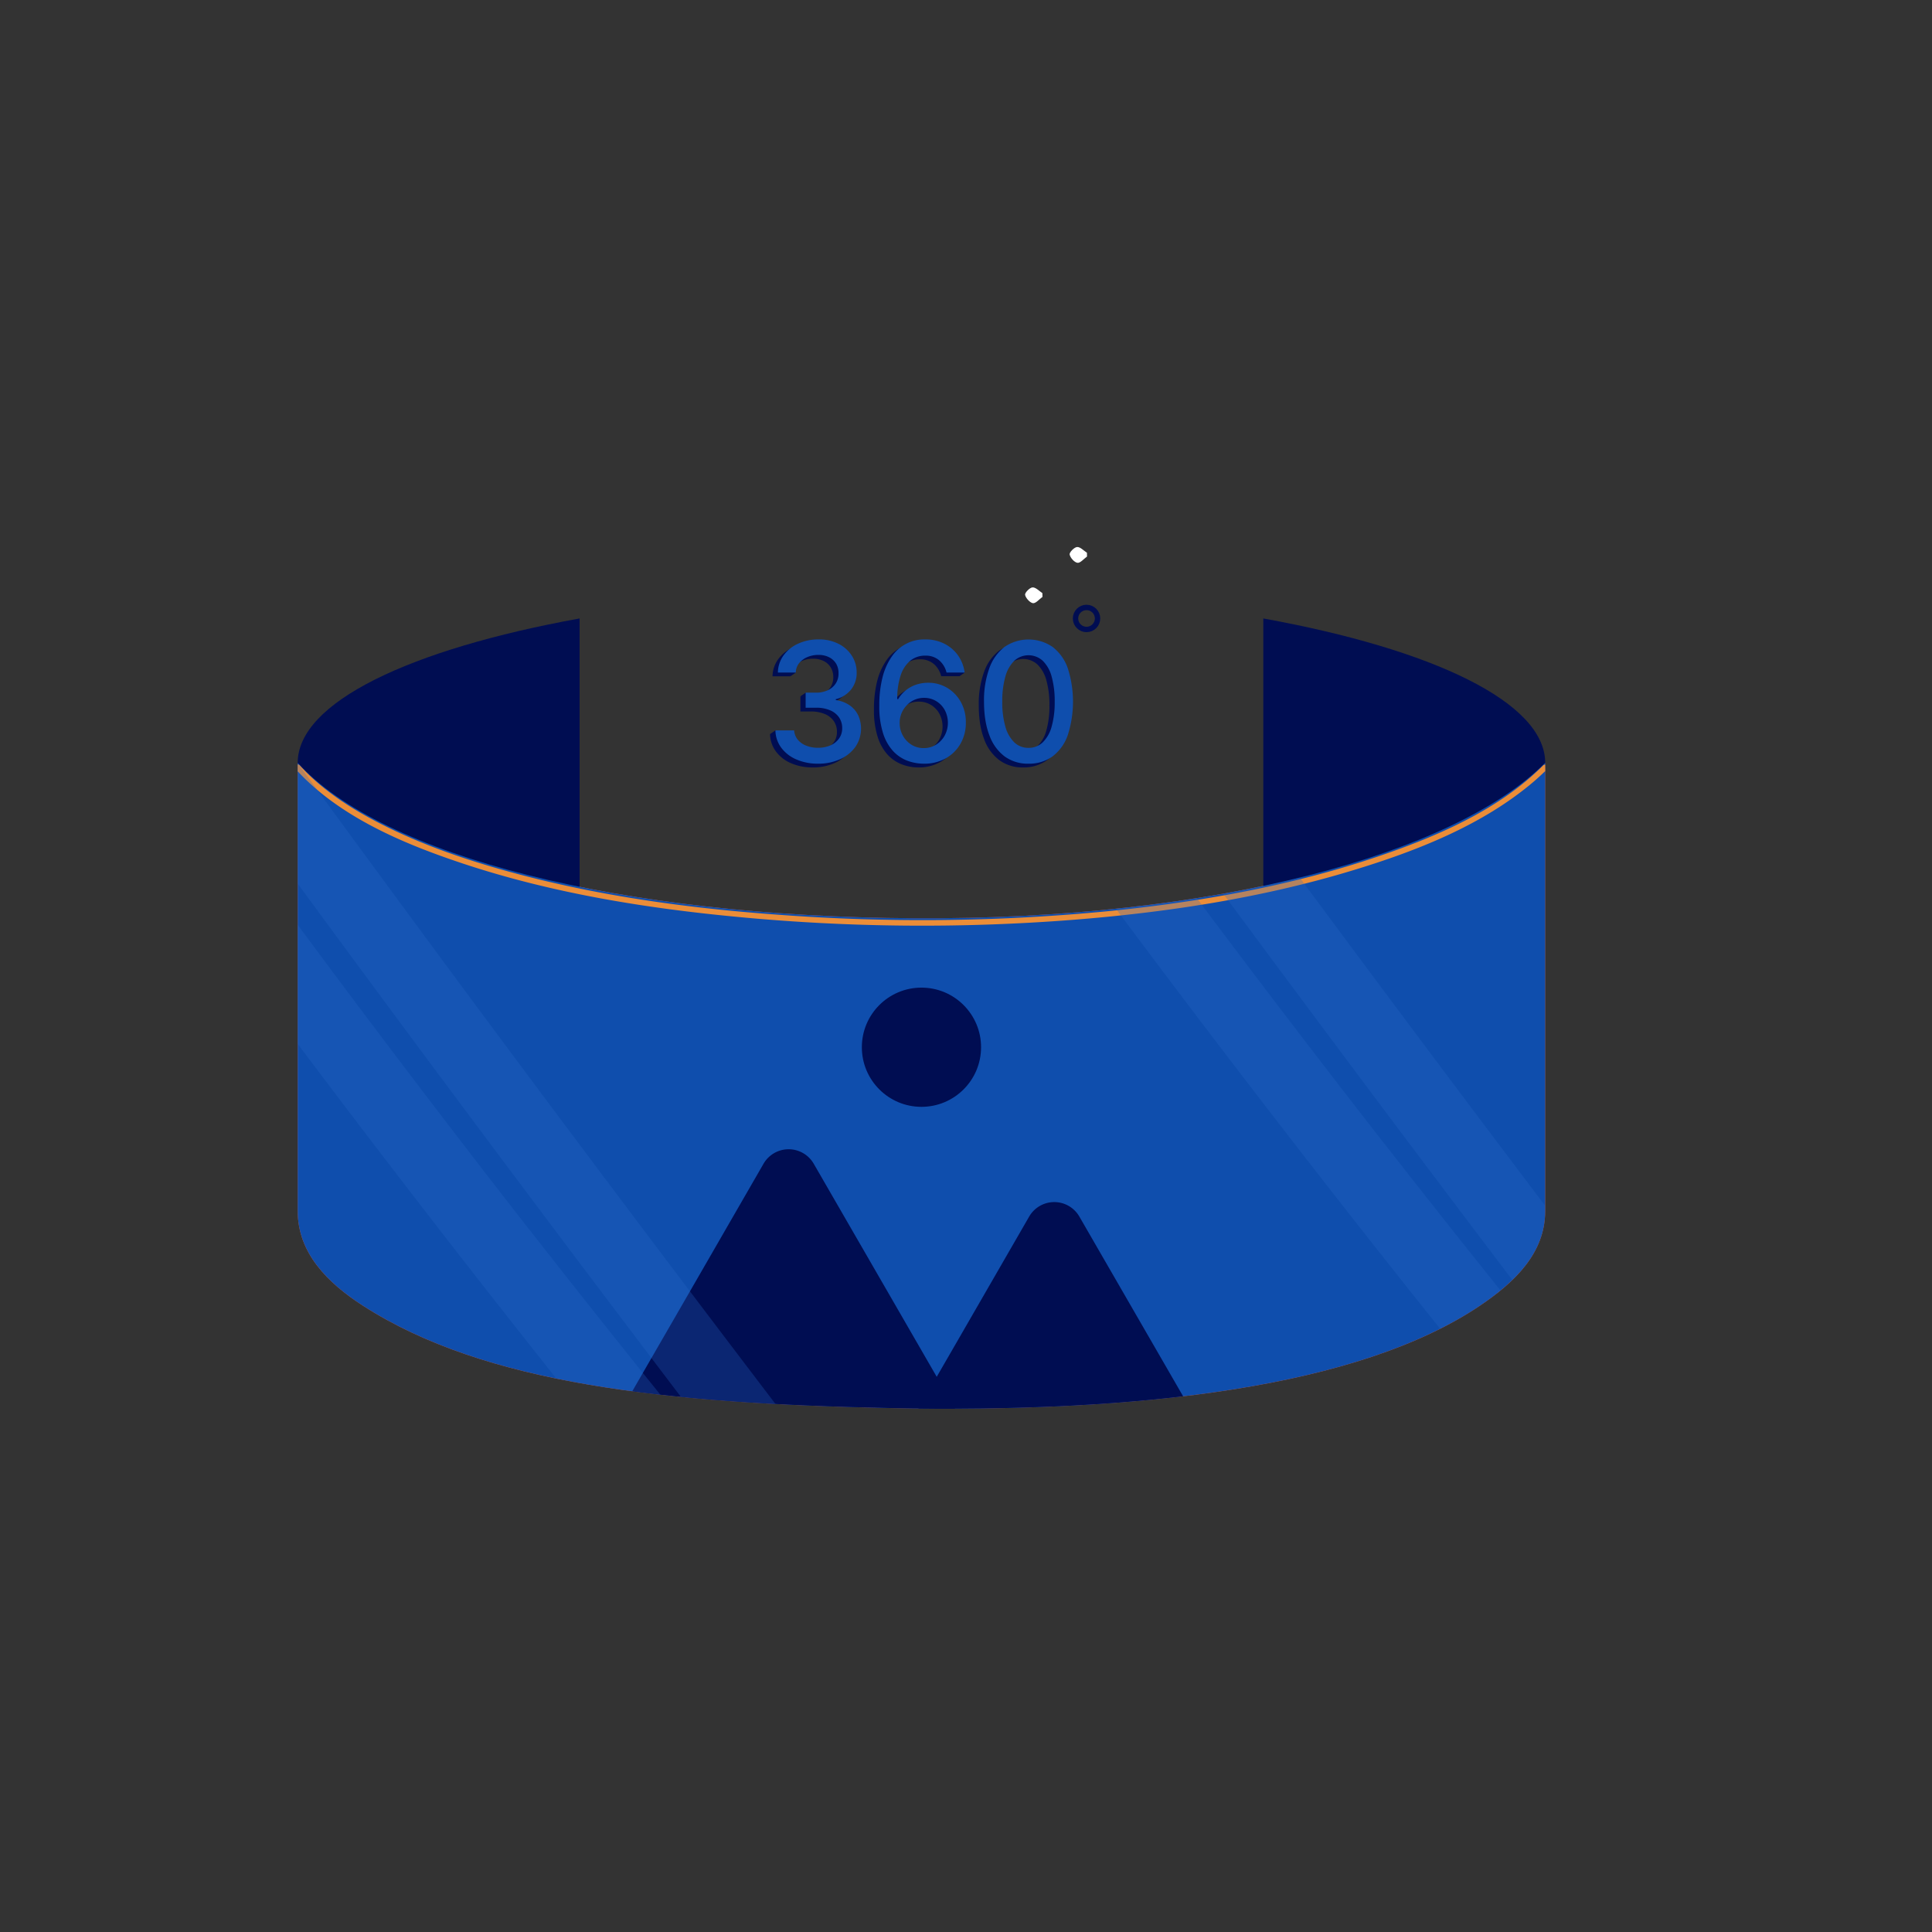 <svg xmlns="http://www.w3.org/2000/svg" xmlns:xlink="http://www.w3.org/1999/xlink" viewBox="0 0 1080 1080"><rect x="0" y="0" width="1080" height="1080" fill="#333333" stroke="none"/><defs><style>.cls-1,.cls-2,.cls-3,.cls-8{fill:none;}.cls-2{clip-path:url(#clip-path);}.cls-3{clip-path:url(#clip-path-2);}.cls-4{fill:#fff;}.cls-5{fill:#e35934;}.cls-6{fill:#000d52;}.cls-7{fill:#0f4ead;}.cls-8{stroke:#000d52;stroke-miterlimit:10;stroke-width:3px;}.cls-9{clip-path:url(#clip-path-3);}.cls-10{fill:#eb8d38;}.cls-11{opacity:0.28;}.cls-12{fill:#2767c4;}</style><clipPath id="clip-path"><path class="cls-1" d="M706.19,345.72c94.88,17.21,157.58,46.92,157.58,80.7s-62.7,63.5-157.58,80.7Z"/></clipPath><clipPath id="clip-path-2"><path class="cls-2" d="M324,345.72c-94.88,17.21-157.58,46.92-157.58,80.7s62.7,63.5,157.58,80.7Z"/></clipPath><clipPath id="clip-path-3"><path class="cls-1" d="M166.42,426.42c47.38,52.34,180.72,85.95,344.43,86.89,168.5,1,302.39-36,352.92-86.89V676.94c0,23.54-17,39.83-36.55,53-67.5,45.42-189.33,60.09-330.44,57.16C373.31,784.5,271.34,774,202.89,729.9c-19.76-12.73-36.47-29.44-36.47-52.95Z"/></clipPath></defs><g id="Layer_2" data-name="Layer 2"><path class="cls-4" d="M582.75,333.68c-1.8,1.27-3.76,3.73-5.35,3.5s-4-2.79-4.37-4.64c-.22-1.2,2.57-4.06,4.15-4.18,1.76-.12,3.68,2,5.52,3.2C582.72,332.27,582.73,333,582.75,333.68Z"/><path class="cls-5" d="M166.42,426.42c47.38,52.34,180.72,85.95,344.43,86.89,168.5,1,302.39-36,352.92-86.89V676.94c0,23.54-17,39.83-36.55,53-67.5,45.42-189.33,60.09-330.44,57.16C373.31,784.5,271.34,774,202.89,729.9c-19.76-12.73-36.47-29.44-36.47-52.95Z"/><path class="cls-6" d="M706.19,345.72c94.88,17.21,157.58,46.92,157.58,80.7s-62.7,63.5-157.58,80.7Z"/><path class="cls-6" d="M324,345.72c-94.88,17.21-157.58,46.92-157.58,80.7s62.7,63.5,157.58,80.7Z"/><path class="cls-7" d="M166.42,426.42c47.38,52.34,180.72,85.95,344.43,86.89,168.5,1,302.39-36,352.92-86.89V676.94c0,23.54-17,39.83-36.55,53-67.5,45.42-189.33,60.09-330.44,57.16C373.31,784.5,271.34,774,202.89,729.9c-19.76-12.73-36.47-29.44-36.47-52.95Z"/><path class="cls-6" d="M454.39,429a29.92,29.92,0,0,1-12.19-2.36,20.73,20.73,0,0,1-8.44-6.54,16.78,16.78,0,0,1-3.29-9.71H441a9,9,0,0,0,2,5.17,11.46,11.46,0,0,0,4.75,3.36,17.49,17.49,0,0,0,6.58,1.18,17,17,0,0,0,7-1.36,11.45,11.45,0,0,0,4.79-3.83,9.72,9.72,0,0,0,1.74-5.74,10.44,10.44,0,0,0-1.72-6,11.41,11.41,0,0,0-5-4,19.66,19.66,0,0,0-7.94-1.45h-5.77v-8.44h5.77a15.26,15.26,0,0,0,6.58-1.34,10.56,10.56,0,0,0,4.44-3.74,10,10,0,0,0,1.59-5.63,10.25,10.25,0,0,0-1.41-5.44,9.57,9.57,0,0,0-3.94-3.61,13.09,13.09,0,0,0-6-1.29,15.52,15.52,0,0,0-6.11,1.2,11.67,11.67,0,0,0-4.6,3.38,8.72,8.72,0,0,0-1.91,5.26h-10a16.87,16.87,0,0,1,3.24-9.66,20.59,20.59,0,0,1,8.17-6.51,27,27,0,0,1,11.37-2.34,23.76,23.76,0,0,1,11.27,2.54,18.79,18.79,0,0,1,7.38,6.74,17.15,17.15,0,0,1,2.58,9.14,14.85,14.85,0,0,1-3.17,9.65,15.84,15.84,0,0,1-8.49,5.33v.5a17.9,17.9,0,0,1,7.67,2.88,14.28,14.28,0,0,1,4.81,5.56,17.2,17.2,0,0,1,1.64,7.62,16.94,16.94,0,0,1-3.09,10,20.91,20.91,0,0,1-8.51,6.94A28.68,28.68,0,0,1,454.39,429Z"/><path class="cls-6" d="M513.38,429a25.91,25.91,0,0,1-9-1.62,21,21,0,0,1-8-5.3,26.37,26.37,0,0,1-5.7-10,48.94,48.94,0,0,1-2.13-15.57,62.76,62.76,0,0,1,1.77-15.65,35.33,35.33,0,0,1,5.13-11.62,21.86,21.86,0,0,1,18.74-9.71,23.38,23.38,0,0,1,10.68,2.38A20.8,20.8,0,0,1,536.29,378H526.13a13,13,0,0,0-4.07-6.78,11.4,11.4,0,0,0-7.82-2.65,12.92,12.92,0,0,0-8.47,2.9,18,18,0,0,0-5.35,8.33,41.15,41.15,0,0,0-1.84,13.09h.5a18.73,18.73,0,0,1,4.27-4.93,18.52,18.52,0,0,1,5.74-3.15,20.92,20.92,0,0,1,6.74-1.09,20.46,20.46,0,0,1,10.66,2.84,20.83,20.83,0,0,1,7.6,7.87,23,23,0,0,1,2.84,11.48A23.44,23.44,0,0,1,534,417.65a21.79,21.79,0,0,1-8.24,8.26A24.43,24.43,0,0,1,513.38,429Zm0-8.72a12.73,12.73,0,0,0,6.9-1.9,14,14,0,0,0,4.83-5.11,15.24,15.24,0,0,0,.07-14.2,13.27,13.27,0,0,0-4.74-5,12.88,12.88,0,0,0-6.88-1.86,13,13,0,0,0-5.38,1.11,13.65,13.65,0,0,0-4.33,3.08,14.66,14.66,0,0,0-2.9,4.5,13.66,13.66,0,0,0-1,5.33,14.33,14.33,0,0,0,1.75,7,13.84,13.84,0,0,0,4.81,5.15A12.61,12.61,0,0,0,513.33,420.23Z"/><path class="cls-6" d="M572,429a21.87,21.87,0,0,1-13.39-4.09A25.5,25.5,0,0,1,550.08,413q-2.94-7.74-2.94-18.76a52.52,52.52,0,0,1,3-18.74,25.85,25.85,0,0,1,8.51-11.89,23.75,23.75,0,0,1,26.77,0,25.67,25.67,0,0,1,8.53,11.89,61.2,61.2,0,0,1,0,37.48,25.23,25.23,0,0,1-8.49,11.84A22.09,22.09,0,0,1,572,429Zm0-8.85a11.15,11.15,0,0,0,7.94-3.07,19.22,19.22,0,0,0,5-8.82,49.48,49.48,0,0,0,1.7-13.93,50.11,50.11,0,0,0-1.7-14,19.25,19.25,0,0,0-5-8.87,11.77,11.77,0,0,0-15.88,0,19.61,19.61,0,0,0-5,8.87,57.23,57.23,0,0,0,0,27.93,19.42,19.42,0,0,0,5,8.82A11.17,11.17,0,0,0,572,420.1Z"/><polygon class="cls-6" points="430.47 410.34 433.46 408.3 436.08 410.52 432.64 412.4 430.47 410.34"/><polygon class="cls-6" points="447.44 389.24 450.43 387.2 452.04 390.1 447.44 389.24"/><polygon class="cls-6" points="441.86 378.03 444.85 375.99 441.86 374.86 441.86 378.03"/><polygon class="cls-6" points="539.28 375.99 536.29 378.03 532.75 376.44 534.47 374.07 539.28 375.99"/><path class="cls-7" d="M457.37,426.9a29.84,29.84,0,0,1-12.18-2.36,20.64,20.64,0,0,1-8.44-6.53,16.8,16.8,0,0,1-3.29-9.71h10.48a9,9,0,0,0,2,5.17,11.68,11.68,0,0,0,4.74,3.36,17.72,17.72,0,0,0,6.58,1.18,17.23,17.23,0,0,0,7-1.36,11.44,11.44,0,0,0,4.78-3.84,9.66,9.66,0,0,0,1.75-5.74,10.45,10.45,0,0,0-1.73-6,11.46,11.46,0,0,0-5-4,19.42,19.42,0,0,0-7.94-1.45h-5.76V387.2h5.76a15.37,15.37,0,0,0,6.58-1.34,10.48,10.48,0,0,0,4.45-3.75,9.93,9.93,0,0,0,1.59-5.62A10.26,10.26,0,0,0,467.4,371a9.66,9.66,0,0,0-3.95-3.61,13.06,13.06,0,0,0-6-1.29,15.51,15.51,0,0,0-6.1,1.2,11.81,11.81,0,0,0-4.61,3.38,8.74,8.74,0,0,0-1.9,5.27h-10a16.92,16.92,0,0,1,3.24-9.67,20.45,20.45,0,0,1,8.17-6.51,26.93,26.93,0,0,1,11.36-2.33A23.65,23.65,0,0,1,468.92,360a18.74,18.74,0,0,1,7.37,6.73,17.08,17.08,0,0,1,2.59,9.15,14.83,14.83,0,0,1-3.18,9.64,15.72,15.72,0,0,1-8.48,5.33v.5a18.08,18.08,0,0,1,7.67,2.88,14.37,14.37,0,0,1,4.81,5.56,18.1,18.1,0,0,1-1.45,17.61,21.14,21.14,0,0,1-8.51,6.94A28.91,28.91,0,0,1,457.37,426.9Z"/><path class="cls-7" d="M516.36,426.9a26.12,26.12,0,0,1-9-1.61,21,21,0,0,1-8-5.31,26.49,26.49,0,0,1-5.69-10,48.83,48.83,0,0,1-2.13-15.56,62.85,62.85,0,0,1,1.77-15.66,35.17,35.17,0,0,1,5.12-11.61,21.89,21.89,0,0,1,18.74-9.71,23.26,23.26,0,0,1,10.69,2.38,20.75,20.75,0,0,1,7.67,6.55,21.21,21.21,0,0,1,3.7,9.58H529.11a13.06,13.06,0,0,0-4.06-6.79,11.41,11.41,0,0,0-7.83-2.65,12.89,12.89,0,0,0-8.46,2.9,18,18,0,0,0-5.35,8.33,40.91,40.91,0,0,0-1.84,13.09h.5a18.84,18.84,0,0,1,4.26-4.92,18.57,18.57,0,0,1,5.74-3.16,21,21,0,0,1,6.74-1.08,20.43,20.43,0,0,1,10.66,2.83,21,21,0,0,1,7.61,7.87,23,23,0,0,1,2.83,11.48A23.34,23.34,0,0,1,537,415.6a21.69,21.69,0,0,1-8.23,8.26A24.37,24.37,0,0,1,516.36,426.9Zm0-8.71a12.68,12.68,0,0,0,6.89-1.91,14,14,0,0,0,4.84-5.1,15.22,15.22,0,0,0,.06-14.21,13.27,13.27,0,0,0-4.74-5,12.82,12.82,0,0,0-6.87-1.86,13,13,0,0,0-5.38,1.11,13.41,13.41,0,0,0-4.33,3.09,14.71,14.71,0,0,0-2.91,4.49,13.91,13.91,0,0,0-1,5.33,14.28,14.28,0,0,0,1.75,7,13.83,13.83,0,0,0,4.81,5.15A12.59,12.59,0,0,0,516.32,418.19Z"/><path class="cls-7" d="M574.94,426.9a21.92,21.92,0,0,1-13.38-4.08A25.53,25.53,0,0,1,553.07,411q-3-7.74-3-18.77a52.56,52.56,0,0,1,3-18.74,26,26,0,0,1,8.51-11.89,23.8,23.8,0,0,1,26.77,0,25.65,25.65,0,0,1,8.53,11.89,61.3,61.3,0,0,1,0,37.48,25.27,25.27,0,0,1-8.49,11.85A22.2,22.2,0,0,1,574.94,426.9Zm0-8.85a11.2,11.2,0,0,0,7.94-3.06,19.35,19.35,0,0,0,5-8.83,49.8,49.8,0,0,0,1.7-13.93,50.53,50.53,0,0,0-1.7-14,19.34,19.34,0,0,0-5-8.87,11.8,11.8,0,0,0-15.88,0,19.68,19.68,0,0,0-5,8.87,49.53,49.53,0,0,0-1.72,14,49,49,0,0,0,1.72,13.93,19.47,19.47,0,0,0,5,8.83A11.17,11.17,0,0,0,575,418.05Z"/><circle class="cls-8" cx="607.38" cy="345.72" r="6.16"/><g class="cls-9"><circle class="cls-6" cx="515.1" cy="585.41" r="33.32"/><path class="cls-6" d="M426.82,650.54a16.2,16.2,0,0,1,28.06,0l43.42,75.21L541.73,801a16.21,16.21,0,0,1-14,24.31H354A16.2,16.2,0,0,1,340,801l43.42-75.2Z"/><path class="cls-6" d="M575.31,680.08a16.19,16.19,0,0,1,28.06,0l43.42,75.2,43.42,75.21a16.2,16.2,0,0,1-14,24.31H502.5a16.21,16.21,0,0,1-14-24.31l43.43-75.21Z"/></g><g class="cls-9"><path class="cls-10" d="M165.33,430c24.12,26.49,59.79,41.51,93.08,52.61,49.5,16.5,101.64,25,153.47,29.91a1088.39,1088.39,0,0,0,187.26,1.72c53-4.14,106.09-12.23,157-27.68,35.51-10.78,72.31-25.11,100.94-49.4q4-3.42,7.76-7.16a1.54,1.54,0,0,0-2.18-2.17c-25,25.1-59.83,39.95-92.89,51.13-48.44,16.38-99.37,25.31-150.15,30.38a1079.38,1079.38,0,0,1-184.57,2c-53.39-3.85-107-11.35-158.5-26.33-20.28-5.9-40.29-13-59.29-22.27-15.08-7.36-29.78-16.12-42.25-27.44q-3.93-3.57-7.52-7.5c-1.34-1.47-3.51.71-2.18,2.17Z"/></g><g class="cls-9"><g class="cls-11"><path class="cls-12" d="M58.59,436.52q37.11,51.76,75,103,37.59,50.79,76,101,39.91,52.24,80.63,103.89,39.29,49.82,79.32,99t80.84,97.8q5.07,6,10.17,12.09c3.13,3.72,9.45,5.86,14.14,5.86,4.9,0,10.76-2.18,14.14-5.86s6.1-8.81,5.86-14.14c-.25-5.56-2.28-9.89-5.86-14.14q-44.22-52.49-87.57-105.69T315.42,712.21Q291.58,682,268,651.48l3.13,4q-35.61-46.11-70.59-92.7-34.82-46.4-69-93.28Q112.26,443,93.13,416.33c-3.11-4.34-6.64-7.73-12-9.19-4.78-1.32-11.16-.73-15.41,2s-8,6.86-9.19,12-1.07,11.09,2,15.41Z"/></g><g class="cls-11"><path class="cls-12" d="M436.35,788.58q-27.19-35.69-54.24-71.47-27.17-35.94-54.17-72-26.9-35.89-53.65-71.91T221,501.06q-26.7-36.27-53.26-72.66l-6.45-8.84a15,15,0,0,0-5.15-5.61,15.05,15.05,0,0,0-6.8-3.58c-4.79-1.32-11.16-.72-15.41,2s-8,6.85-9.19,11.95c-1.13,4.94-1.1,11.14,2,15.41q26.43,36.25,53,72.39,26.68,36.3,53.52,72.47t53.61,71.94q26.88,35.93,53.91,71.73t54.43,71.78l6.63,8.7a22.31,22.31,0,0,0,12,9.2c4.78,1.31,11.16.72,15.41-2s8-6.85,9.19-12c1.11-4.88,1.16-11.24-2-15.41Z"/></g><g class="cls-11"><path class="cls-12" d="M536.27,388.13q37.1,51.76,75,103,37.61,50.79,76,101Q727.16,644.33,767.86,696q39.28,49.82,79.33,99T928,892.81l10.17,12.09c3.14,3.72,9.46,5.86,14.15,5.86,4.9,0,10.76-2.18,14.14-5.86s6.09-8.81,5.86-14.14c-.25-5.56-2.28-9.89-5.86-14.14q-44.22-52.49-87.58-105.68T793.09,663.82q-23.82-30.26-47.37-60.73l3.13,4q-35.62-46.11-70.59-92.7-34.83-46.4-69-93.28-19.34-26.54-38.46-53.22c-3.11-4.34-6.64-7.73-12-9.19-4.78-1.32-11.16-.72-15.41,2s-8,6.86-9.19,12-1.08,11.09,2,15.41Z"/></g><g class="cls-11"><path class="cls-12" d="M914,740.19q-27.19-35.69-54.25-71.47-27.15-35.94-54.16-72-26.89-35.9-53.65-71.91t-53.34-72.15Q671.92,416.4,645.37,380l-6.45-8.84A22.38,22.38,0,0,0,627,362c-4.79-1.32-11.16-.72-15.41,2s-8,6.85-9.19,11.95c-1.13,4.94-1.1,11.14,2,15.41q26.43,36.25,53,72.4t53.52,72.46q26.73,36,53.61,71.94t53.91,71.73q27.14,35.94,54.43,71.78l6.63,8.71a22.38,22.38,0,0,0,12,9.19c4.79,1.32,11.17.72,15.42-2s8-6.85,9.19-11.95c1.11-4.88,1.16-11.24-2-15.41Z"/></g></g></g><g id="Layer_6" data-name="Layer 6"><path class="cls-4" d="M607.65,311.11c-1.79,1.27-3.76,3.73-5.34,3.5-1.75-.24-4-2.79-4.38-4.64-.21-1.21,2.57-4.06,4.16-4.18,1.75-.13,3.67,2,5.52,3.2C607.62,309.69,607.64,310.4,607.65,311.11Z"/></g></svg>